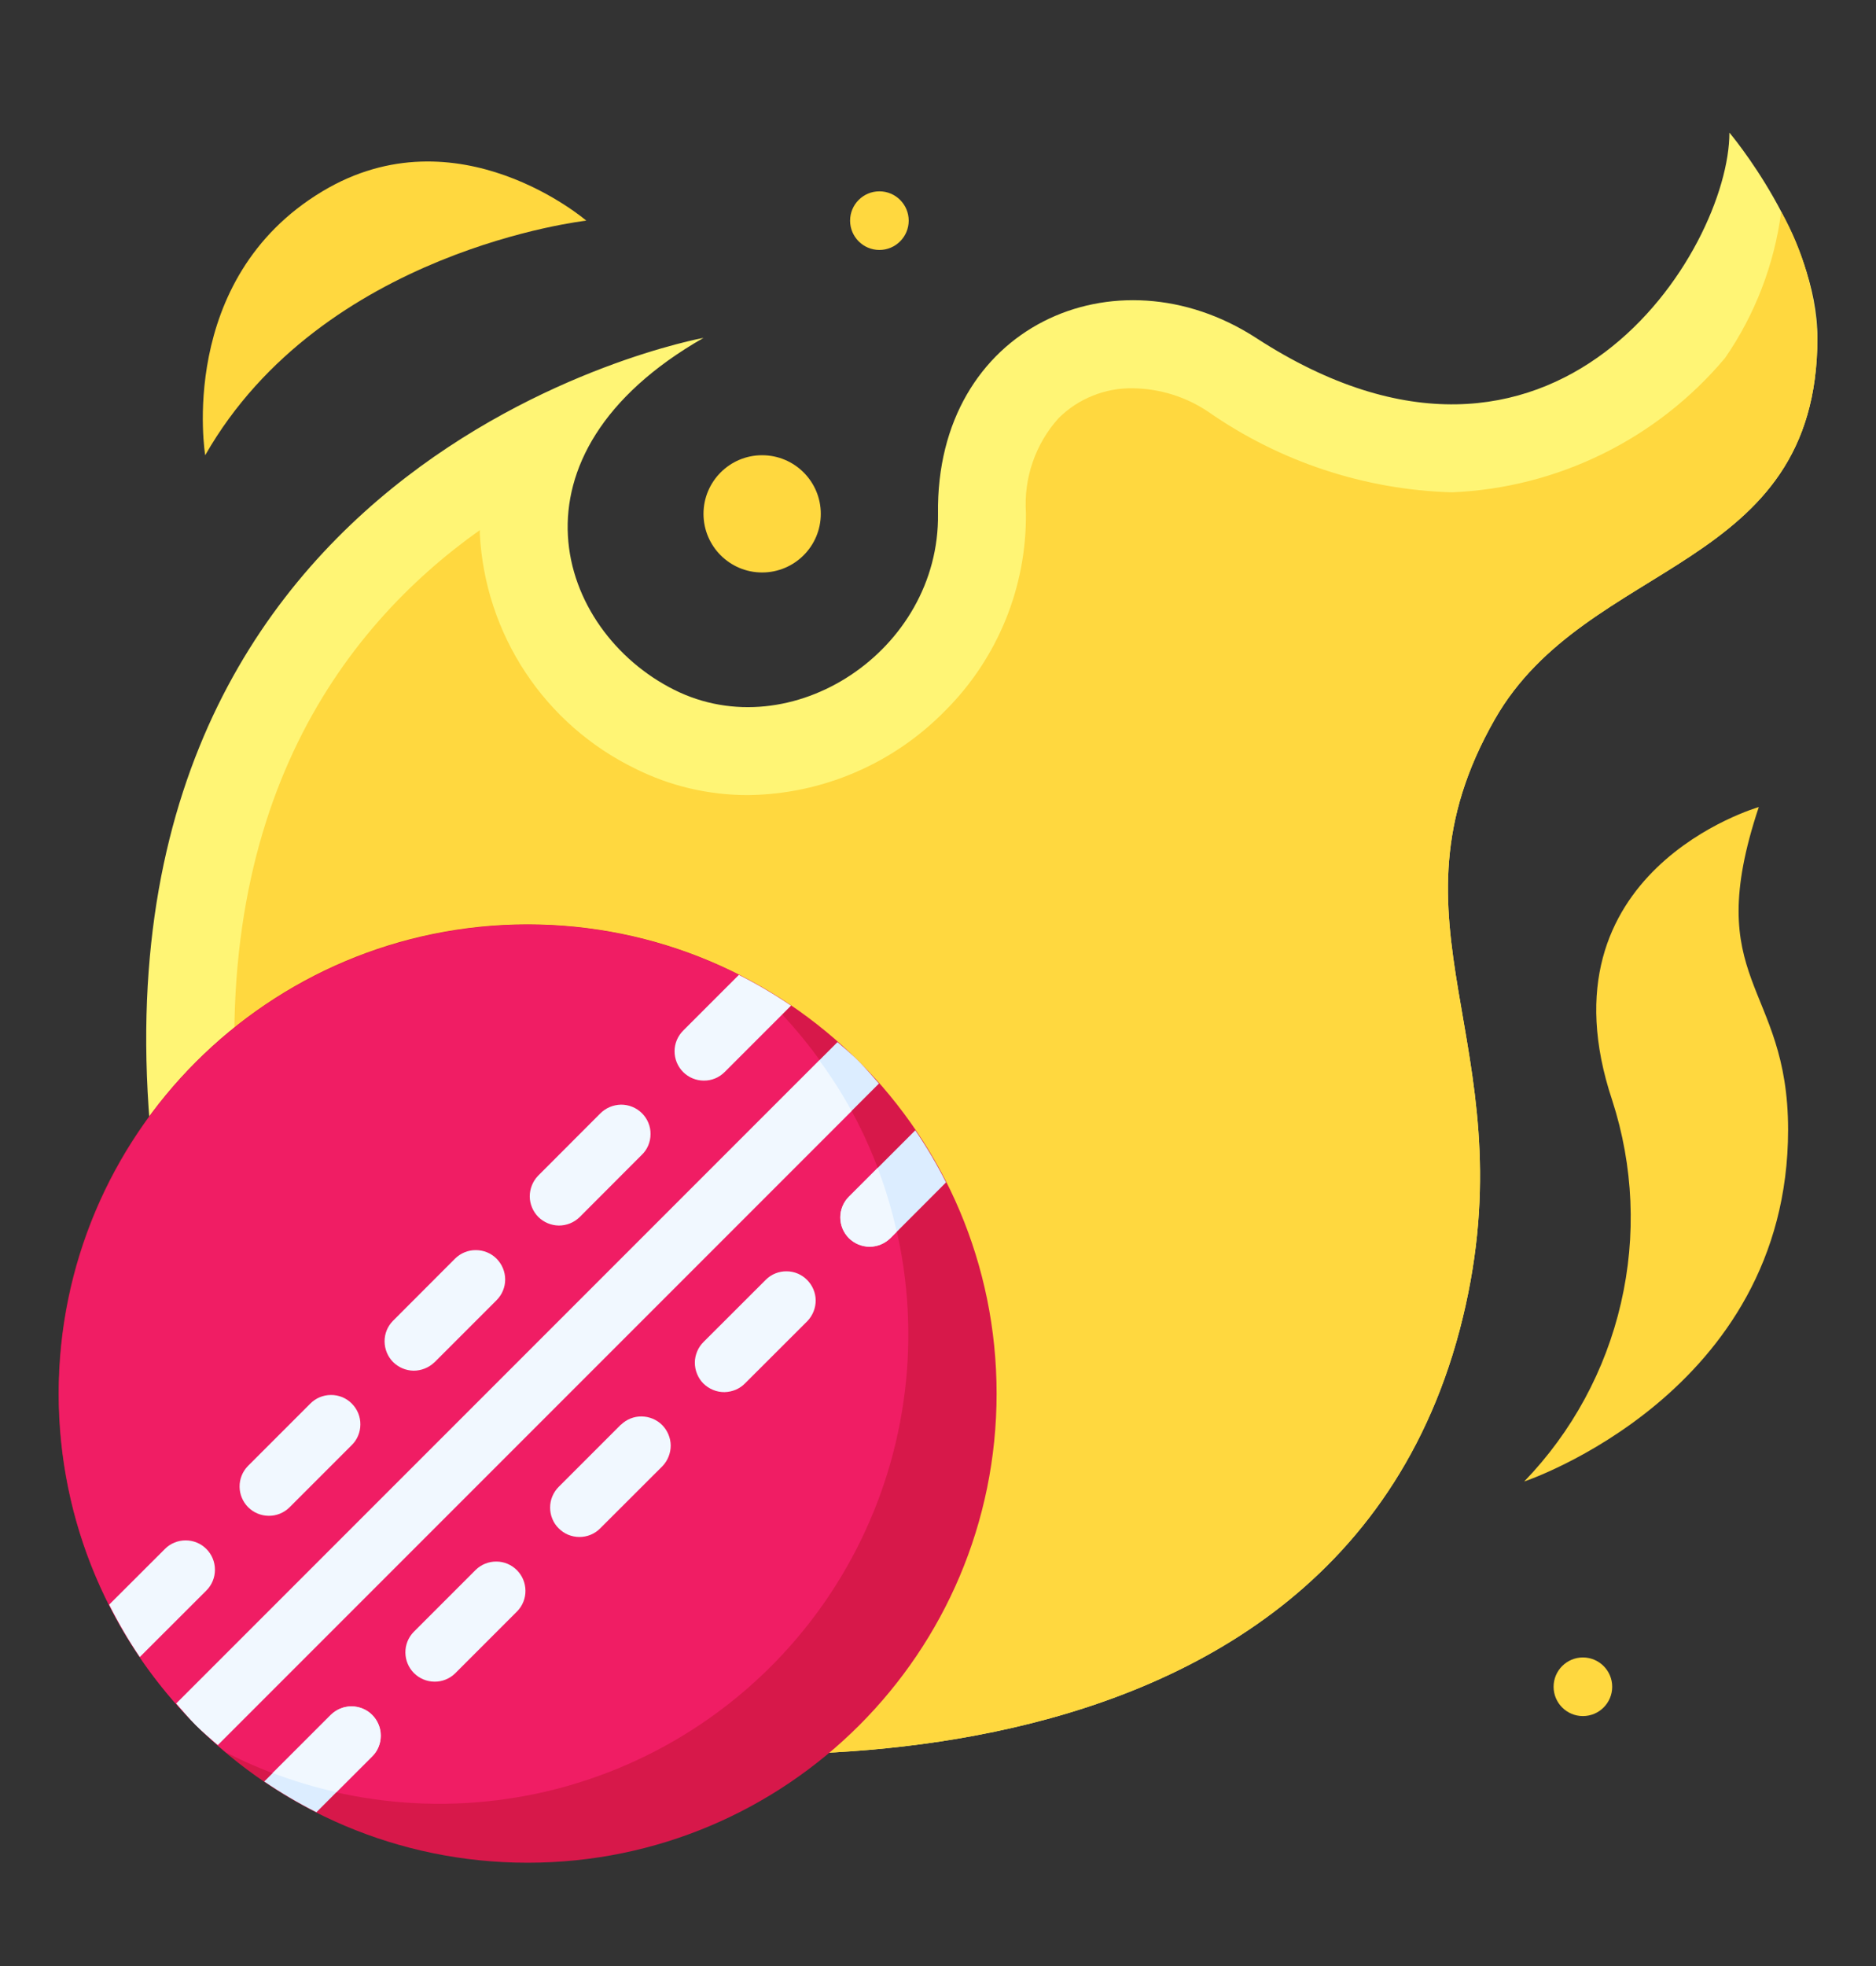    <svg
      xmlns='http://www.w3.org/2000/svg'
      width='21'
      height='22'
      viewBox='0 0 21 22'
      fill='none'
    >
      <rect x="0" y="0" width="21" height="22" fill="#333333" stroke="none"/>
      <path
        d='M19.359 1.484C19.359 1.484 20.344 2.648 20.344 3.781C20.344 6.406 17.764 6.245 16.734 8.047C15.422 10.344 17.062 11.656 16.406 14.609C15.039 20.763 6.891 19.531 6.891 19.531L1.761 13.33C0.607 5.094 7.875 3.781 7.875 3.781C5.578 5.094 6.234 7.062 7.547 7.719C8.859 8.375 10.52 7.28 10.5 5.75C10.472 3.65 12.49 2.764 14.06 3.781C17.41 5.956 19.359 2.797 19.359 1.484Z'
        fill='#FFF575'
      />
      <path
        d='M19.311 4.005C18.933 4.455 18.467 4.82 17.94 5.079C17.414 5.338 16.839 5.485 16.253 5.509C15.275 5.481 14.327 5.167 13.524 4.607C13.275 4.44 12.983 4.349 12.683 4.345C12.529 4.342 12.376 4.37 12.232 4.428C12.089 4.485 11.959 4.571 11.85 4.679C11.721 4.822 11.623 4.989 11.56 5.171C11.497 5.353 11.472 5.545 11.484 5.737C11.489 6.147 11.412 6.555 11.257 6.935C11.102 7.315 10.873 7.661 10.582 7.951C10.294 8.246 9.95 8.482 9.571 8.644C9.192 8.807 8.784 8.893 8.372 8.897C7.933 8.898 7.499 8.796 7.107 8.599C6.609 8.356 6.186 7.985 5.881 7.523C5.576 7.062 5.4 6.527 5.371 5.974V5.932C3.818 7.034 2.251 9.107 2.701 12.921L2.654 14.408L6.891 19.531C6.891 19.531 15.039 20.763 16.406 14.609C17.062 11.656 15.422 10.344 16.734 8.047C17.764 6.245 20.344 6.406 20.344 3.781C20.321 3.286 20.183 2.802 19.939 2.37C19.862 2.957 19.647 3.518 19.311 4.005Z'
        fill='#FFD83F'
      />
      <path
        d='M19.688 9.031C19.688 9.031 17.191 9.746 18.047 12.312C18.285 13.046 18.319 13.83 18.145 14.582C17.972 15.333 17.598 16.023 17.062 16.578C17.062 16.578 20.016 15.594 20.016 12.641C20.016 11 19.031 11 19.688 9.031Z'
        fill='#FFD83F'
      />
      <path
        d='M6.563 2.469C6.563 2.469 3.609 2.797 2.297 5.094C2.297 5.094 1.969 3.125 3.609 2.141C5.125 1.231 6.563 2.469 6.563 2.469Z'
        fill='#FFD83F'
      />
      <path
        d='M9.844 2.797C10.025 2.797 10.172 2.65 10.172 2.469C10.172 2.288 10.025 2.141 9.844 2.141C9.663 2.141 9.516 2.288 9.516 2.469C9.516 2.65 9.663 2.797 9.844 2.797Z'
        fill='#FFD83F'
      />
      <path
        d='M8.531 6.406C8.894 6.406 9.188 6.112 9.188 5.75C9.188 5.388 8.894 5.094 8.531 5.094C8.169 5.094 7.875 5.388 7.875 5.75C7.875 6.112 8.169 6.406 8.531 6.406Z'
        fill='#FFD83F'
      />
      <path
        d='M17.719 19.203C17.9 19.203 18.047 19.056 18.047 18.875C18.047 18.694 17.9 18.547 17.719 18.547C17.538 18.547 17.391 18.694 17.391 18.875C17.391 19.056 17.538 19.203 17.719 19.203Z'
        fill='#FFD83F'
      />
      <path
        d='M5.906 20.844C8.806 20.844 11.156 18.493 11.156 15.594C11.156 12.694 8.806 10.344 5.906 10.344C3.007 10.344 0.656 12.694 0.656 15.594C0.656 18.493 3.007 20.844 5.906 20.844Z'
        fill='#D7184A'
      />
      <path
        d='M2.194 19.306C2.302 19.414 2.415 19.513 2.53 19.61C3.643 20.179 4.923 20.331 6.139 20.041C7.355 19.75 8.427 19.035 9.163 18.024C9.898 17.013 10.249 15.773 10.152 14.527C10.055 13.28 9.517 12.11 8.633 11.225C8.525 11.117 8.412 11.018 8.297 10.921C7.184 10.353 5.904 10.2 4.688 10.491C3.472 10.781 2.4 11.496 1.664 12.507C0.929 13.518 0.578 14.758 0.675 16.004C0.772 17.251 1.311 18.422 2.194 19.306Z'
        fill='#F01D64'
      />
      <path
        d='M3.238 16.87L3.934 16.174C3.966 16.144 3.991 16.107 4.008 16.067C4.025 16.027 4.034 15.984 4.034 15.941C4.035 15.897 4.026 15.854 4.01 15.814C3.993 15.773 3.969 15.737 3.938 15.706C3.908 15.675 3.871 15.651 3.831 15.634C3.79 15.618 3.747 15.609 3.703 15.61C3.66 15.61 3.617 15.619 3.577 15.636C3.537 15.653 3.501 15.678 3.47 15.71L2.774 16.406C2.714 16.468 2.681 16.551 2.682 16.637C2.683 16.723 2.717 16.805 2.778 16.866C2.839 16.927 2.921 16.961 3.007 16.962C3.093 16.963 3.176 16.93 3.238 16.87Z'
        fill='#F1F8FF'
      />
      <path
        d='M4.862 15.246L5.558 14.55C5.62 14.488 5.655 14.405 5.655 14.318C5.655 14.23 5.62 14.147 5.559 14.085C5.497 14.023 5.414 13.989 5.327 13.989C5.239 13.988 5.156 14.023 5.094 14.084L4.397 14.782C4.337 14.844 4.304 14.926 4.305 15.012C4.306 15.098 4.34 15.181 4.401 15.242C4.462 15.302 4.544 15.337 4.63 15.338C4.716 15.338 4.799 15.305 4.861 15.246H4.862Z'
        fill='#F1F8FF'
      />
      <path
        d='M6.486 13.622L7.182 12.925C7.214 12.895 7.239 12.859 7.256 12.819C7.273 12.779 7.282 12.736 7.282 12.692C7.283 12.649 7.275 12.605 7.258 12.565C7.242 12.525 7.217 12.488 7.186 12.457C7.156 12.427 7.119 12.402 7.079 12.386C7.038 12.369 6.995 12.361 6.952 12.361C6.908 12.362 6.865 12.371 6.825 12.388C6.785 12.405 6.749 12.43 6.718 12.461L6.022 13.158C5.963 13.22 5.93 13.303 5.93 13.389C5.931 13.475 5.966 13.557 6.026 13.618C6.087 13.678 6.17 13.713 6.256 13.714C6.342 13.714 6.424 13.681 6.486 13.622Z'
        fill='#F1F8FF'
      />
      <path
        d='M5.326 17.566L4.63 18.262C4.57 18.324 4.537 18.407 4.538 18.493C4.539 18.579 4.573 18.661 4.634 18.722C4.695 18.783 4.777 18.817 4.863 18.818C4.949 18.819 5.032 18.786 5.094 18.726L5.79 18.03C5.85 17.968 5.883 17.885 5.882 17.799C5.881 17.713 5.847 17.631 5.786 17.57C5.725 17.509 5.643 17.474 5.557 17.474C5.471 17.473 5.388 17.506 5.326 17.566Z'
        fill='#F1F8FF'
      />
      <path
        d='M6.95 15.942L6.254 16.638C6.224 16.668 6.2 16.704 6.183 16.744C6.166 16.784 6.158 16.827 6.158 16.87C6.158 16.913 6.166 16.956 6.183 16.996C6.199 17.036 6.223 17.072 6.254 17.102C6.284 17.133 6.32 17.157 6.36 17.174C6.4 17.19 6.443 17.199 6.486 17.199C6.573 17.199 6.657 17.165 6.718 17.103L7.416 16.406C7.475 16.344 7.508 16.261 7.508 16.175C7.507 16.089 7.472 16.007 7.412 15.946C7.351 15.885 7.268 15.851 7.182 15.85C7.096 15.849 7.014 15.882 6.952 15.942H6.95Z'
        fill='#F1F8FF'
      />
      <path
        d='M8.575 14.318L7.878 15.014C7.847 15.044 7.822 15.08 7.805 15.12C7.788 15.16 7.778 15.203 7.778 15.247C7.778 15.29 7.786 15.334 7.803 15.374C7.819 15.414 7.843 15.451 7.874 15.482C7.905 15.512 7.942 15.537 7.982 15.553C8.022 15.57 8.065 15.578 8.109 15.578C8.153 15.577 8.196 15.568 8.236 15.551C8.276 15.534 8.312 15.509 8.342 15.478L9.039 14.782C9.098 14.72 9.131 14.637 9.131 14.551C9.13 14.465 9.095 14.383 9.034 14.322C8.974 14.261 8.891 14.226 8.805 14.226C8.719 14.225 8.636 14.258 8.575 14.318Z'
        fill='#F1F8FF'
      />
      <path
        d='M1.565 18.542L2.31 17.798C2.372 17.736 2.406 17.653 2.406 17.566C2.406 17.478 2.372 17.395 2.31 17.333C2.28 17.303 2.244 17.278 2.204 17.262C2.164 17.245 2.121 17.237 2.078 17.237C1.991 17.237 1.907 17.271 1.846 17.333L1.222 17.956C1.324 18.159 1.438 18.355 1.565 18.542Z'
        fill='#F1F8FF'
      />
      <path
        d='M8.11 11.998L8.855 11.253C8.668 11.126 8.473 11.011 8.271 10.909L7.648 11.532C7.586 11.594 7.551 11.677 7.551 11.764C7.551 11.851 7.586 11.935 7.647 11.996C7.709 12.058 7.792 12.092 7.879 12.092C7.967 12.093 8.05 12.058 8.112 11.996L8.11 11.998Z'
        fill='#F1F8FF'
      />
      <path
        d='M3.702 19.19L2.958 19.935C3.145 20.062 3.34 20.177 3.542 20.279L4.165 19.655C4.227 19.594 4.261 19.51 4.261 19.423C4.261 19.336 4.227 19.253 4.165 19.191C4.104 19.13 4.02 19.095 3.933 19.095C3.846 19.095 3.763 19.13 3.701 19.191L3.702 19.19Z'
        fill='#DCEDFF'
      />
      <path
        d='M9.503 13.855C9.533 13.885 9.569 13.909 9.609 13.926C9.649 13.942 9.692 13.951 9.735 13.951C9.778 13.951 9.82 13.942 9.86 13.926C9.9 13.909 9.936 13.885 9.967 13.855L10.59 13.231C10.488 13.029 10.373 12.835 10.246 12.648L9.502 13.392C9.441 13.454 9.406 13.537 9.407 13.624C9.407 13.71 9.441 13.793 9.503 13.855Z'
        fill='#DCEDFF'
      />
      <path
        d='M2.194 19.306C2.272 19.384 2.356 19.454 2.438 19.526L9.839 12.125C9.767 12.043 9.697 11.961 9.619 11.881C9.541 11.802 9.457 11.733 9.375 11.661L1.974 19.062C2.046 19.144 2.116 19.228 2.194 19.306Z'
        fill='#DCEDFF'
      />
      <path
        d='M4.167 19.19C4.106 19.128 4.022 19.094 3.935 19.094C3.848 19.094 3.765 19.128 3.703 19.19L3.052 19.84C3.284 19.928 3.523 20 3.766 20.054L4.167 19.654C4.198 19.624 4.222 19.588 4.238 19.548C4.255 19.508 4.263 19.465 4.263 19.422C4.263 19.379 4.255 19.336 4.238 19.297C4.222 19.257 4.198 19.221 4.167 19.19Z'
        fill='#F1F8FF'
      />
      <path
        d='M9.502 13.855C9.533 13.885 9.569 13.909 9.609 13.926C9.649 13.942 9.691 13.951 9.735 13.951C9.778 13.951 9.82 13.942 9.86 13.926C9.9 13.909 9.936 13.885 9.967 13.855L10.038 13.783C9.984 13.54 9.913 13.301 9.824 13.069L9.502 13.391C9.441 13.452 9.406 13.536 9.406 13.623C9.406 13.71 9.441 13.793 9.502 13.855Z'
        fill='#F1F8FF'
      />
      <path
        d='M2.194 19.306C2.272 19.384 2.356 19.454 2.438 19.526L9.533 12.431C9.425 12.235 9.304 12.046 9.172 11.865L1.974 19.062C2.046 19.144 2.116 19.228 2.194 19.306Z'
        fill='#F1F8FF'
      />
    </svg>